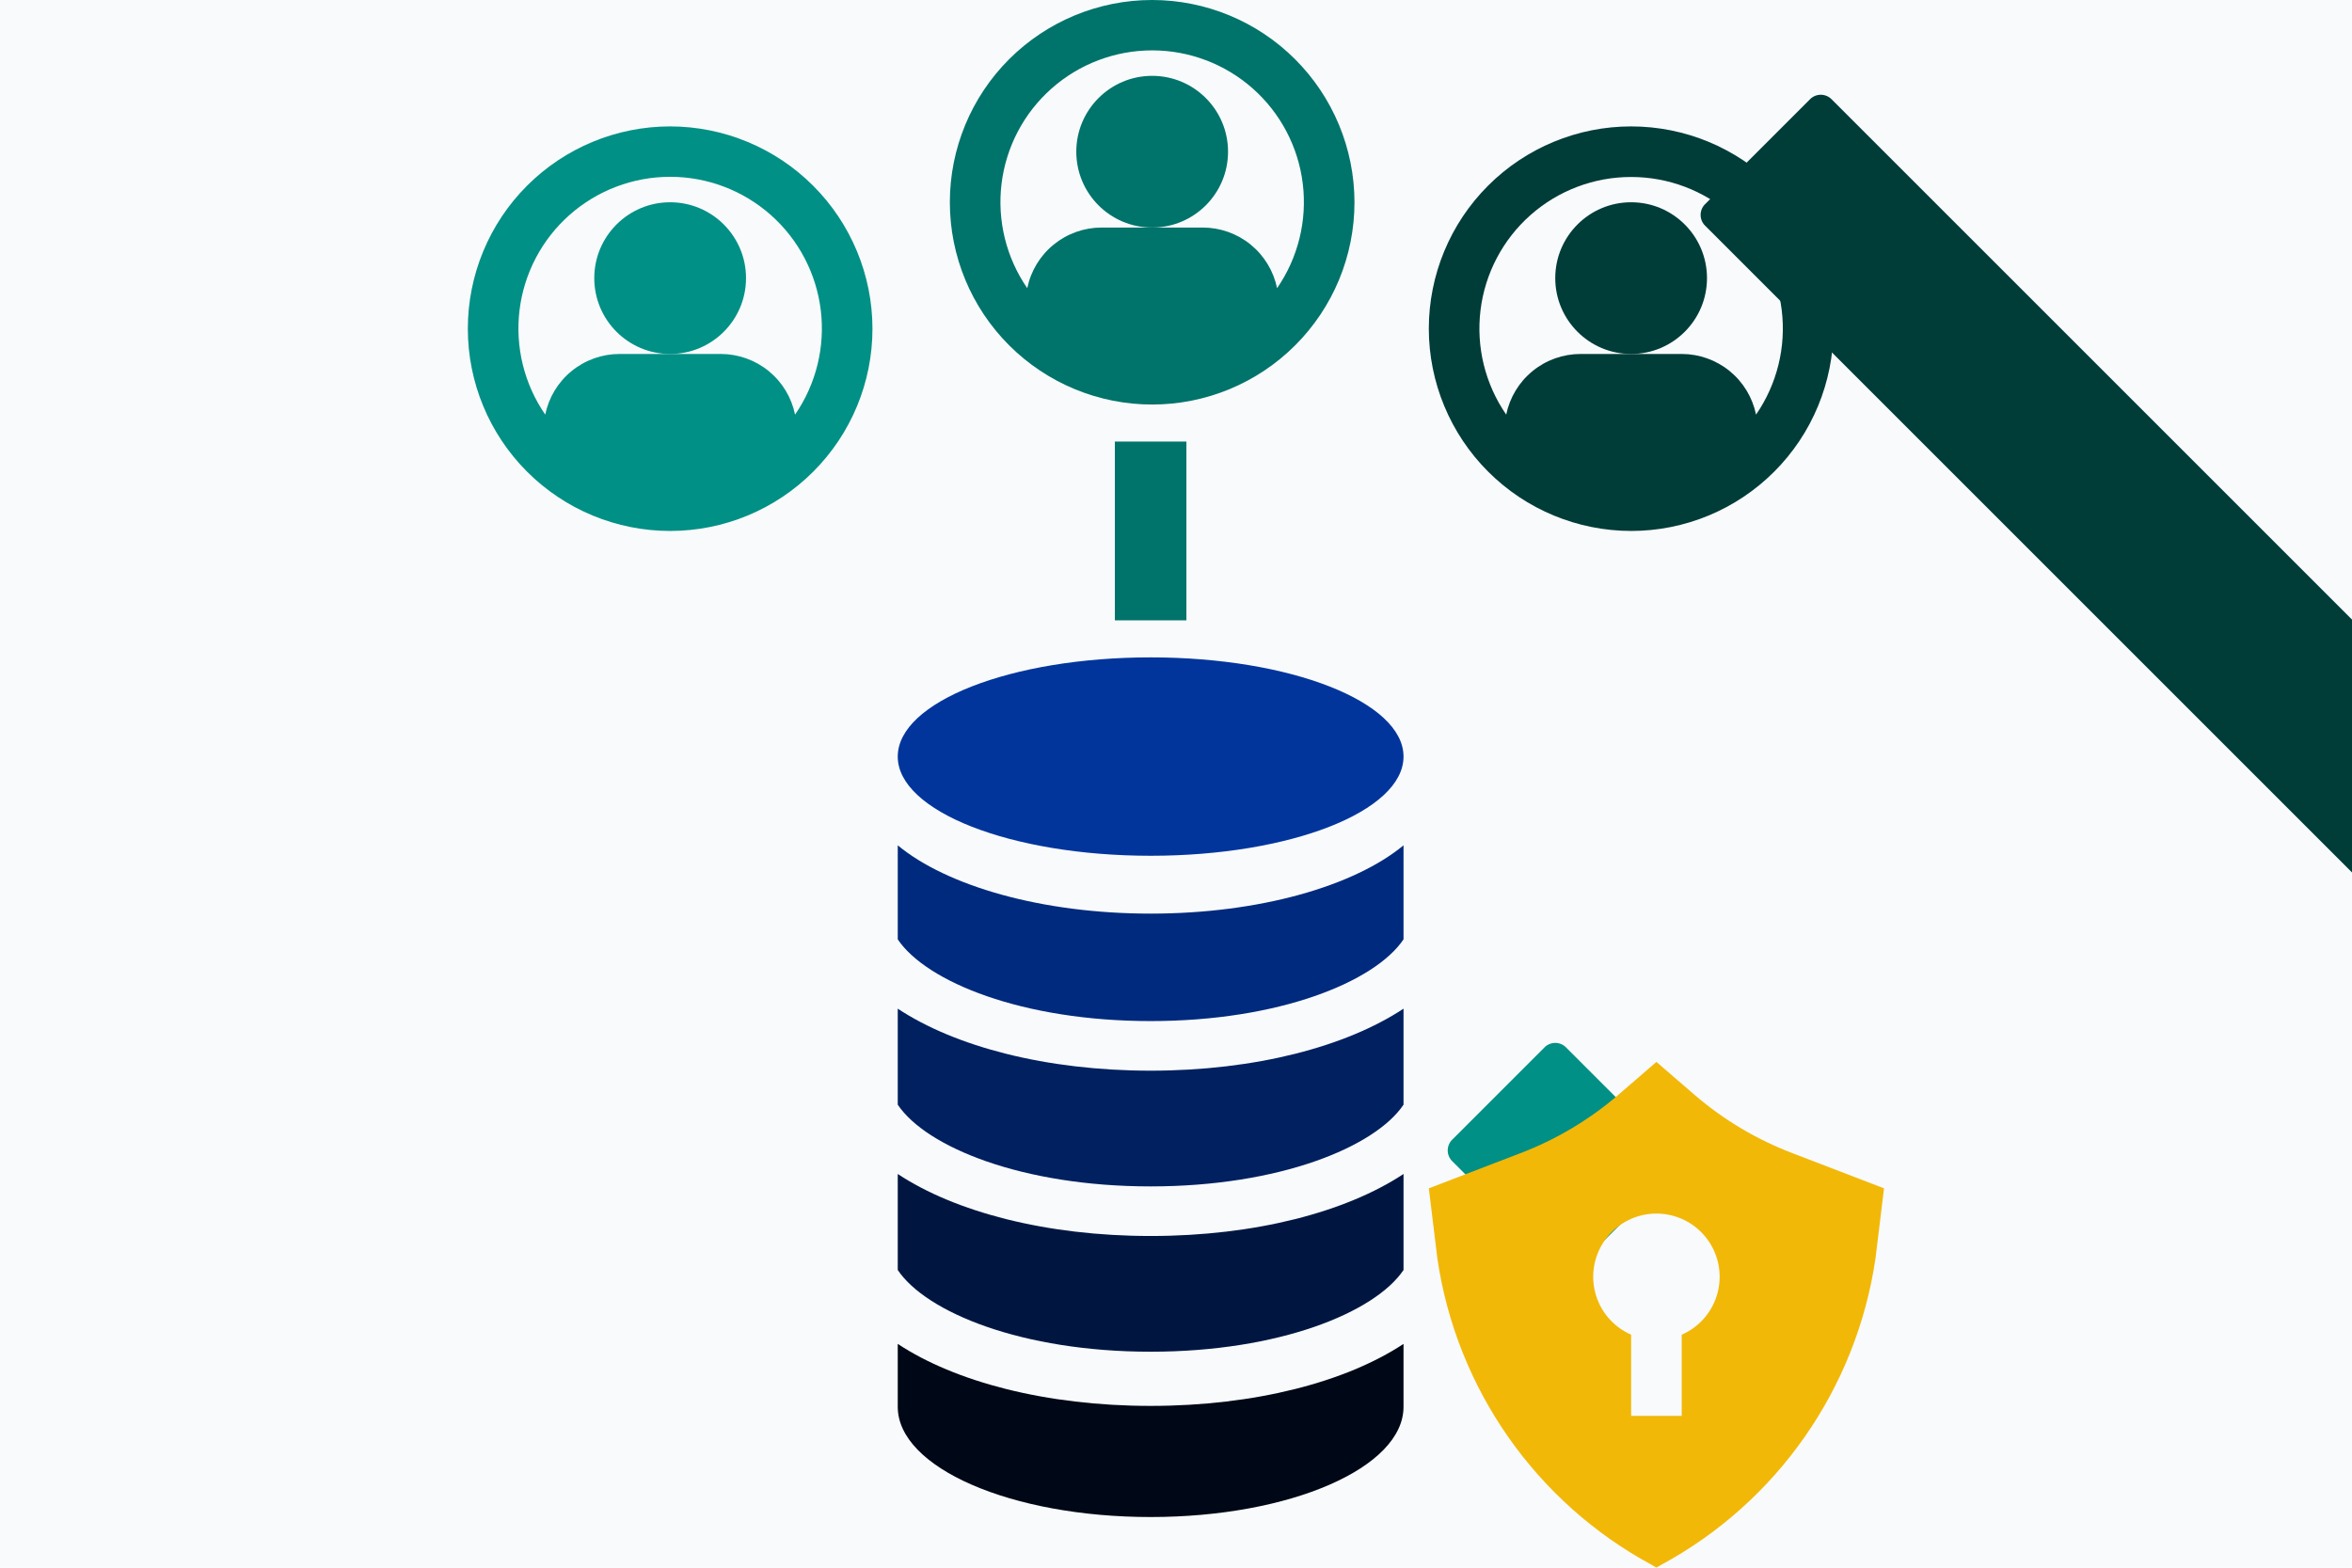 <?xml version="1.0" encoding="UTF-8" standalone="no"?>
<svg
   width="1620"
   height="1080"
   version="1.1"
   viewBox="0 0 1215 810"
   id="svg5678"
   sodipodi:docname="governance.svg"
   inkscape:version="1.2.1 (9c6d41e410, 2022-07-14)"
   xmlns:inkscape="http://www.inkscape.org/namespaces/inkscape"
   xmlns:sodipodi="http://sodipodi.sourceforge.net/DTD/sodipodi-0.dtd"
   xmlns="http://www.w3.org/2000/svg"
   xmlns:svg="http://www.w3.org/2000/svg">
  <sodipodi:namedview
     id="namedview5680"
     pagecolor="#ffffff"
     bordercolor="#000000"
     borderopacity="0.25"
     inkscape:showpageshadow="2"
     inkscape:pageopacity="0.0"
     inkscape:pagecheckerboard="0"
     inkscape:deskcolor="#d1d1d1"
     inkscape:document-units="pt"
     showgrid="false"
     inkscape:zoom="1.6757143"
     inkscape:cx="800.85253"
     inkscape:cy="457.11851"
     inkscape:window-width="1920"
     inkscape:window-height="1011"
     inkscape:window-x="0"
     inkscape:window-y="0"
     inkscape:window-maximized="1"
     inkscape:current-layer="g5676" />
  <defs
     id="defs5594">
    <inkscape:path-effect
       effect="fillet_chamfer"
       id="path-effect23931"
       is_visible="true"
       lpeversion="1"
       nodesatellites_param="F,0,0,1,0,5.25,0,1 @ F,0,0,1,0,5.25,0,1 @ F,0,0,1,0,5.25,0,1 @ F,0,0,1,0,5.25,0,1"
       unit="px"
       method="auto"
       mode="F"
       radius="7"
       chamfer_steps="1"
       flexible="false"
       use_knot_distance="true"
       apply_no_radius="true"
       apply_with_radius="true"
       only_selected="false"
       hide_knots="false" />
    <inkscape:path-effect
       effect="fillet_chamfer"
       id="path-effect23875"
       is_visible="true"
       lpeversion="1"
       nodesatellites_param="F,0,0,1,0,0,0,1 @ F,0,0,1,0,0,0,1 @ F,0,0,1,0,0,0,1 @ F,0,0,1,0,0,0,1 | F,0,0,1,0,0,0,1 @ F,0,0,1,0,0,0,1 @ F,0,0,1,0,0,0,1 | F,0,0,1,0,0,0,1 @ F,0,0,1,0,0,0,1 @ F,0,0,1,0,0,0,1"
       unit="px"
       method="auto"
       mode="F"
       radius="7"
       chamfer_steps="1"
       flexible="false"
       use_knot_distance="true"
       apply_no_radius="true"
       apply_with_radius="true"
       only_selected="false"
       hide_knots="false" />
    <inkscape:path-effect
       effect="bspline"
       id="path-effect6166"
       is_visible="true"
       lpeversion="1"
       weight="33.333"
       steps="2"
       helper_size="0"
       apply_no_weight="true"
       apply_with_weight="true"
       only_selected="false" />
    <inkscape:path-effect
       effect="fillet_chamfer"
       id="path-effect6164"
       is_visible="true"
       lpeversion="1"
       nodesatellites_param="F,0,0,1,0,0,0,1 @ F,0,0,1,0,0,0,1 @ F,0,0,1,0,0,0,1 @ F,0,0,1,0,0,0,1"
       unit="px"
       method="auto"
       mode="F"
       radius="0"
       chamfer_steps="1"
       flexible="false"
       use_knot_distance="true"
       apply_no_radius="true"
       apply_with_radius="true"
       only_selected="false"
       hide_knots="false" />
    <inkscape:path-effect
       effect="fillet_chamfer"
       id="path-effect6162"
       is_visible="true"
       lpeversion="1"
       nodesatellites_param="F,0,0,1,0,0,0,1 @ F,0,0,1,0,0,0,1 @ F,0,0,1,0,0,0,1 @ F,0,0,1,0,0,0,1"
       unit="px"
       method="auto"
       mode="F"
       radius="0"
       chamfer_steps="1"
       flexible="false"
       use_knot_distance="true"
       apply_no_radius="true"
       apply_with_radius="true"
       only_selected="false"
       hide_knots="false" />
    <symbol
       id="m"
       overflow="visible">
      <path
         d="m 29.312,-1.75 c -1.512,0.781 -3.09,1.371 -4.734,1.766 -1.637,0.406 -3.34,0.609 -5.109,0.609 -5.312,0 -9.527,-1.484 -12.641,-4.453 -3.106,-2.969 -4.656,-7 -4.656,-12.094 0,-5.094 1.551,-9.125 4.656,-12.094 3.113,-2.969 7.328,-4.453 12.641,-4.453 1.77,0 3.473,0.199 5.109,0.594 1.645,0.398 3.223,0.992 4.734,1.781 v 6.594 c -1.531,-1.039 -3.039,-1.801 -4.516,-2.281 -1.48,-0.488 -3.039,-0.734 -4.672,-0.734 -2.938,0 -5.246,0.945 -6.922,2.828 -1.68,1.875 -2.516,4.465 -2.516,7.766 0,3.293 0.836,5.883 2.516,7.766 1.676,1.875 3.984,2.812 6.922,2.812 1.633,0 3.191,-0.238 4.672,-0.719 1.477,-0.488 2.984,-1.254 4.516,-2.297 z"
         id="path5555" />
    </symbol>
    <symbol
       id="k"
       overflow="visible">
      <path
         d="m 21.453,-17.406 c -0.68,-0.312 -1.352,-0.539 -2.016,-0.688 -0.656,-0.156 -1.32,-0.234 -1.984,-0.234 -1.969,0 -3.484,0.633 -4.547,1.891 -1.055,1.262 -1.578,3.07 -1.578,5.422 V 6.2e-4 H 3.672 v -23.922 h 7.656 v 3.922 c 0.977,-1.562 2.102,-2.703 3.375,-3.422 1.281,-0.719 2.812,-1.078 4.594,-1.078 0.25,0 0.523,0.012 0.828,0.031 0.301,0.023 0.734,0.07 1.297,0.141 z"
         id="path5558" />
    </symbol>
    <symbol
       id="c"
       overflow="visible">
      <path
         d="m 27.562,-12.031 v 2.188 H 9.671 c 0.188,1.793 0.832,3.137 1.938,4.031 1.113,0.898 2.672,1.344 4.672,1.344 1.602,0 3.25,-0.234 4.938,-0.703 1.688,-0.477 3.422,-1.203 5.203,-2.172 v 5.891 c -1.805,0.688 -3.609,1.203 -5.422,1.547 -1.812,0.352 -3.621,0.531 -5.422,0.531 -4.336,0 -7.703,-1.098 -10.109,-3.297 -2.398,-2.207 -3.594,-5.297 -3.594,-9.266 0,-3.906 1.176,-6.973 3.531,-9.203 2.363,-2.238 5.609,-3.359 9.734,-3.359 3.758,0 6.769,1.137 9.031,3.406 2.258,2.262 3.391,5.281 3.391,9.062 z m -7.859,-2.531 c 0,-1.457 -0.43,-2.629 -1.281,-3.516 -0.844,-0.895 -1.949,-1.344 -3.312,-1.344 -1.492,0 -2.699,0.418 -3.625,1.25 -0.918,0.836 -1.492,2.039 -1.719,3.609 z"
         id="path5561" />
    </symbol>
    <symbol
       id="a"
       overflow="visible">
      <path
         d="m 14.391,-10.766 c -1.594,0 -2.793,0.273 -3.594,0.812 -0.805,0.543 -1.203,1.34 -1.203,2.391 0,0.969 0.32,1.73 0.969,2.281 0.645,0.543 1.547,0.812 2.703,0.812 1.438,0 2.644,-0.516 3.625,-1.547 0.988,-1.031 1.484,-2.32 1.484,-3.875 v -0.875 z m 11.688,-2.891 V -6e-4 h -7.703 v -3.547 c -1.031,1.449 -2.188,2.508 -3.469,3.172 -1.281,0.664 -2.84,1 -4.672,1 -2.481,0 -4.496,-0.723 -6.047,-2.172 -1.543,-1.445 -2.312,-3.32 -2.312,-5.625 0,-2.812 0.961,-4.867 2.891,-6.172 1.938,-1.312 4.969,-1.969 9.094,-1.969 h 4.516 v -0.609 c 0,-1.207 -0.48,-2.094 -1.438,-2.656 -0.949,-0.562 -2.438,-0.844 -4.469,-0.844 -1.637,0 -3.156,0.168 -4.562,0.5 -1.406,0.324 -2.719,0.812 -3.938,1.469 v -5.828 c 1.645,-0.406 3.289,-0.707 4.938,-0.906 1.656,-0.207 3.305,-0.312 4.953,-0.312 4.32,0 7.438,0.855 9.344,2.562 1.914,1.699 2.875,4.461 2.875,8.281 z"
         id="path5564" />
    </symbol>
    <symbol
       id="b"
       overflow="visible">
      <path
         d="m 12.031,-30.719 v 6.797 h 7.875 v 5.469 h -7.875 v 10.141 c 0,1.117 0.219,1.871 0.656,2.266 0.438,0.387 1.312,0.578 2.625,0.578 h 3.938 v 5.469 h -6.562 c -3.023,0 -5.164,-0.629 -6.422,-1.891 -1.262,-1.258 -1.891,-3.398 -1.891,-6.422 v -10.141 h -3.797 v -5.469 h 3.797 v -6.797 z"
         id="path5567" />
    </symbol>
    <symbol
       id="j"
       overflow="visible">
      <path
         d="m 19.953,-20.422 v -12.812 h 7.688 V 0 H 19.953 v -3.453 c -1.055,1.406 -2.215,2.438 -3.484,3.094 -1.273,0.656 -2.742,0.984 -4.406,0.984 -2.949,0 -5.371,-1.172 -7.266,-3.516 -1.887,-2.344 -2.828,-5.359 -2.828,-9.047 0,-3.688 0.941,-6.703 2.828,-9.047 1.895,-2.344 4.316,-3.516 7.266,-3.516 1.656,0 3.117,0.336 4.391,1 1.281,0.656 2.445,1.684 3.5,3.078 z m -5.047,15.484 c 1.645,0 2.894,-0.598 3.75,-1.797 0.863,-1.195 1.297,-2.93 1.297,-5.203 0,-2.281 -0.434,-4.019 -1.297,-5.219 -0.855,-1.195 -2.106,-1.797 -3.75,-1.797 -1.625,0 -2.871,0.602 -3.734,1.797 -0.855,1.199 -1.281,2.938 -1.281,5.219 0,2.273 0.426,4.008 1.281,5.203 0.863,1.199 2.109,1.797 3.734,1.797 z"
         id="path5570" />
    </symbol>
    <symbol
       id="i"
       overflow="visible">
      <path
         d="m 16.406,-4.938 c 1.633,0 2.883,-0.598 3.75,-1.797 0.863,-1.195 1.297,-2.93 1.297,-5.203 0,-2.281 -0.434,-4.019 -1.297,-5.219 -0.867,-1.195 -2.117,-1.797 -3.75,-1.797 -1.637,0 -2.891,0.605 -3.766,1.812 -0.875,1.199 -1.312,2.934 -1.312,5.203 0,2.262 0.438,3.996 1.312,5.203 0.875,1.199 2.129,1.797 3.766,1.797 z m -5.078,-15.484 c 1.051,-1.395 2.219,-2.422 3.5,-3.078 1.281,-0.664 2.754,-1 4.422,-1 2.945,0 5.367,1.172 7.266,3.516 1.895,2.344 2.844,5.359 2.844,9.047 0,3.688 -0.949,6.703 -2.844,9.047 -1.898,2.344 -4.32,3.516 -7.266,3.516 -1.668,0 -3.141,-0.336 -4.422,-1 -1.281,-0.664 -2.449,-1.691 -3.5,-3.078 V 4e-4 H 3.672 v -33.234 h 7.656 z"
         id="path5573" />
    </symbol>
    <symbol
       id="h"
       overflow="visible">
      <path
         d="m 0.531,-23.922 h 7.656 l 6.422,16.234 5.469,-16.234 h 7.656 l -10.062,26.188 c -1.012,2.664 -2.195,4.523 -3.547,5.578 -1.344,1.062 -3.121,1.594 -5.328,1.594 H 4.375 V 4.422 h 2.391 c 1.301,0 2.242,-0.211 2.828,-0.625 0.594,-0.406 1.055,-1.148 1.391,-2.219 l 0.203,-0.656 z"
         id="path5576" />
    </symbol>
    <symbol
       id="g"
       overflow="visible">
      <path
         d="m 4.016,-31.891 h 9.188 l 11.594,21.875 V -31.891 H 32.594 V 0 H 23.407 L 11.812,-21.875 V 0 H 4.016 Z"
         id="path5579" />
    </symbol>
    <symbol
       id="f"
       overflow="visible">
      <path
         d="m 3.672,-23.922 h 7.656 V 0 H 3.672 Z m 0,-9.312 h 7.656 v 6.234 H 3.672 Z"
         id="path5582" />
    </symbol>
    <symbol
       id="e"
       overflow="visible">
      <path
         d="M 27.734,-14.562 V 0 h -7.703 v -11.109 c 0,-2.094 -0.047,-3.531 -0.141,-4.312 -0.086,-0.781 -0.242,-1.359 -0.469,-1.734 -0.305,-0.5 -0.711,-0.883 -1.219,-1.156 -0.512,-0.281 -1.094,-0.422 -1.75,-0.422 -1.594,0 -2.852,0.617 -3.766,1.844 -0.906,1.23 -1.359,2.938 -1.359,5.125 v 11.766 h -7.656 v -33.234 h 7.656 v 12.812 c 1.145,-1.395 2.363,-2.422 3.656,-3.078 1.301,-0.664 2.738,-1 4.312,-1 2.758,0 4.852,0.852 6.281,2.547 1.438,1.688 2.156,4.152 2.156,7.391 z"
         id="path5585" />
    </symbol>
    <symbol
       id="d"
       overflow="visible">
      <path
         d="M 27.734,-14.562 V 0 h -7.703 v -11.156 c 0,-2.062 -0.047,-3.484 -0.141,-4.266 -0.086,-0.781 -0.242,-1.359 -0.469,-1.734 -0.305,-0.5 -0.711,-0.883 -1.219,-1.156 -0.512,-0.281 -1.094,-0.422 -1.75,-0.422 -1.594,0 -2.852,0.617 -3.766,1.844 -0.906,1.23 -1.359,2.938 -1.359,5.125 v 11.766 h -7.656 v -23.922 h 7.656 v 3.5 c 1.145,-1.395 2.363,-2.422 3.656,-3.078 1.301,-0.664 2.738,-1 4.312,-1 2.758,0 4.852,0.852 6.281,2.547 1.438,1.688 2.156,4.152 2.156,7.391 z"
         id="path5588" />
    </symbol>
    <symbol
       id="l"
       overflow="visible">
      <path
         d="m 0.219,-31.891 h 29.391 v 6.219 h -10.578 V -2e-4 h -8.219 v -25.672 h -10.594 z"
         id="path5591" />
    </symbol>
    <inkscape:path-effect
       effect="fillet_chamfer"
       id="path-effect23931-6"
       is_visible="true"
       lpeversion="1"
       nodesatellites_param="F,0,0,1,0,5.25,0,1 @ F,0,0,1,0,5.25,0,1 @ F,0,0,1,0,5.25,0,1 @ F,0,0,1,0,5.25,0,1"
       unit="px"
       method="auto"
       mode="F"
       radius="7"
       chamfer_steps="1"
       flexible="false"
       use_knot_distance="true"
       apply_no_radius="true"
       apply_with_radius="true"
       only_selected="false"
       hide_knots="false" />
    <inkscape:path-effect
       effect="fillet_chamfer"
       id="path-effect23931-5"
       is_visible="true"
       lpeversion="1"
       nodesatellites_param="F,0,0,1,0,5.25,0,1 @ F,0,0,1,0,5.25,0,1 @ F,0,0,1,0,5.25,0,1 @ F,0,0,1,0,5.25,0,1"
       unit="px"
       method="auto"
       mode="F"
       radius="7"
       chamfer_steps="1"
       flexible="false"
       use_knot_distance="true"
       apply_no_radius="true"
       apply_with_radius="true"
       only_selected="false"
       hide_knots="false" />
  </defs>
  <g
     id="g5676"
     transform="matrix(1.493,0,0,1.493,71.847,-13.065)">
    <rect
       style="fill:#f8fafc;fill-opacity:1;stroke:none;stroke-width:0;stroke-linecap:round;stroke-linejoin:round;stroke-dasharray:none;stroke-opacity:1;stop-color:#000000"
       id="rect12439"
       width="813.746"
       height="542.497"
       x="-48.12"
       y="8.75" />
    <rect
       style="fill:#00736b;stroke-width:0;stroke-linecap:round;stroke-linejoin:round;stop-color:#000000;fill-opacity:1"
       id="rect23929"
       width="24.749"
       height="61.872"
       x="337.626"
       y="161.564"
       inkscape:path-effect="#path-effect23931"
       d="m 342.876,161.564 h 14.249 a 5.25,5.25 45 0 1 5.25,5.25 v 51.372 a 5.25,5.25 135 0 1 -5.25,5.25 l -14.249,0 a 5.25,5.25 45 0 1 -5.25,-5.25 v -51.372 a 5.25,5.25 135 0 1 5.25,-5.25 z" />
    <path
       style="fill:#009085;fill-opacity:1;stroke-width:0;stroke-linecap:round;stroke-linejoin:round;stop-color:#000000"
       id="rect23929-3"
       width="24.749"
       height="61.872"
       x="30.936"
       y="303.172"
       inkscape:path-effect="#path-effect23931-5"
       d="m 36.186,303.172 h 14.249 a 5.25,5.25 45 0 1 5.25,5.25 l 0,51.372 a 5.25,5.25 135 0 1 -5.25,5.25 H 36.186 a 5.25,5.25 45 0 1 -5.25,-5.25 v -51.372 a 5.25,5.25 135 0 1 5.25,-5.25 z"
       sodipodi:type="rect"
       transform="rotate(-45)" />
    <path
       style="fill:#003c38;fill-opacity:1;stroke-width:0;stroke-linecap:round;stroke-linejoin:round;stop-color:#000000"
       id="rect23929-7"
       width="24.749"
       height="61.872"
       x="439.29"
       y="-191.803"
       inkscape:path-effect="#path-effect23931-6"
       d="m 444.54,-191.803 h 14.249 a 5.25,5.25 45 0 1 5.25,5.25 v 51.372 a 5.25,5.25 135 0 1 -5.25,5.25 H 444.54 a 5.25,5.25 45 0 1 -5.25,-5.25 v -51.372 a 5.25,5.25 135 0 1 5.25,-5.25 z"
       sodipodi:type="rect"
       transform="rotate(45)" />
    <path
       d="m 542.5,105 c 0,14.496 -11.754,26.25 -26.25,26.25 -14.496,0 -26.25,-11.754 -26.25,-26.25 0,-14.496 11.754,-26.25 26.25,-26.25 14.496,0 26.25,11.754 26.25,26.25"
       id="path5608"
       style="stroke:none;stroke-opacity:1;stroke-width:0;stroke-dasharray:none;fill:#003c38;fill-opacity:1" />
    <path
       d="m 516.25,192.5 c 18.566,0 36.371,-7.375 49.496,-20.504 13.129,-13.125 20.504,-30.93 20.504,-49.496 0,-18.566 -7.375,-36.371 -20.504,-49.496 C 552.621,59.875 534.816,52.5 516.25,52.5 c -18.566,0 -36.371,7.375 -49.496,20.504 -13.129,13.125 -20.504,30.93 -20.504,49.496 0.019,18.559 7.402,36.352 20.527,49.473 13.121,13.125 30.914,20.508 49.473,20.527 z m 0,-122.5 c 12.82,-0.012 25.203,4.672 34.805,13.168 9.602,8.492 15.762,20.211 17.309,32.938 1.551,12.727 -1.613,25.582 -8.895,36.133 -1.215,-5.926 -4.434,-11.25 -9.121,-15.074 -4.688,-3.824 -10.551,-5.914 -16.598,-5.914 h -35 c -6.047,0 -11.91,2.09 -16.598,5.914 -4.688,3.824 -7.906,9.148 -9.121,15.074 -7.281,-10.551 -10.445,-23.406 -8.895,-36.133 1.547,-12.727 7.707,-24.445 17.309,-32.938 9.602,-8.496 21.984,-13.18 34.805,-13.168 z"
       id="path5610"
       style="stroke:none;stroke-opacity:1;stroke-width:0;stroke-dasharray:none;fill:#003c38;fill-opacity:1" />
    <path
       d="m 376.78,61.25 c 0,14.496 -11.754,26.25 -26.25,26.25 -14.5,0 -26.25,-11.754 -26.25,-26.25 0,-14.496 11.75,-26.25 26.25,-26.25 14.496,0 26.25,11.754 26.25,26.25"
       id="path5612"
       style="stroke:none;stroke-opacity:1;stroke-width:0;stroke-dasharray:none;fill:#00736b;fill-opacity:1" />
    <path
       d="m 350.53,8.75 c -18.566,0 -36.371,7.375 -49.5,20.504 -13.125,13.125 -20.5,30.93 -20.5,49.496 0,18.566 7.375,36.371 20.5,49.496 13.129,13.129 30.934,20.504 49.5,20.504 18.562,0 36.367,-7.375 49.496,-20.504 C 413.155,115.121 420.53,97.316 420.53,78.75 420.507,60.191 413.124,42.398 400.003,29.277 386.882,16.152 369.089,8.769 350.53,8.75 Z m 43.219,99.738 c -1.215,-5.926 -4.438,-11.25 -9.121,-15.074 -4.688,-3.824 -10.551,-5.914 -16.598,-5.914 h -35 c -6.051,0 -11.914,2.09 -16.598,5.914 -4.688,3.824 -7.91,9.148 -9.121,15.074 -7.281,-10.559 -10.449,-23.418 -8.898,-36.148 1.551,-12.73 7.707,-24.457 17.309,-32.957 9.602,-8.504 21.98,-13.199 34.809,-13.199 12.824,0 25.207,4.695 34.809,13.199 9.602,8.5 15.758,20.227 17.305,32.957 1.551,12.73 -1.613,25.59 -8.895,36.148 z"
       id="path5614"
       style="stroke:none;stroke-opacity:1;stroke-width:0;stroke-dasharray:none;fill:#00736b;fill-opacity:1" />
    <path
       d="m 262.5,415.03 v 33.234 c 9.895,14.695 43.047,28.277 87.5,28.277 44.453,0 77.605,-13.582 87.5,-28.277 V 415.03 c -19.793,13.098 -51.277,21.461 -87.5,21.461 -36.223,0 -67.707,-8.363 -87.5,-21.461 z"
       id="path5616"
       style="stroke:none;stroke-opacity:1;stroke-width:0;stroke-dasharray:none;fill:#001641;fill-opacity:1" />
    <path
       d="m 262.5,357.82 v 33.234 c 9.895,14.695 43.047,28.277 87.5,28.277 44.453,0 77.605,-13.582 87.5,-28.277 V 357.82 c -19.793,13.098 -51.277,21.461 -87.5,21.461 -36.223,0 -67.707,-8.363 -87.5,-21.461 z"
       id="path5618"
       style="stroke:none;stroke-opacity:1;stroke-width:0;stroke-dasharray:none;fill:#002060;fill-opacity:1" />
    <path
       d="m 262.5,301.3 v 32.539 c 9.895,14.695 43.047,28.277 87.5,28.277 44.453,0 77.605,-13.582 87.5,-28.277 V 301.3 c -17.051,14.086 -49.828,23.629 -87.5,23.629 -37.672,0 -70.449,-9.543 -87.5,-23.629 z"
       id="path5620"
       style="stroke:none;stroke-opacity:1;stroke-width:0;stroke-dasharray:none;fill:#002a7d;fill-opacity:1" />
    <path
       d="m 262.5,473.83 v 21.781 c 0,21.062 39.176,38.141 87.5,38.141 48.324,0 87.5,-17.078 87.5,-38.141 V 473.83 c -19.793,13.098 -51.277,21.461 -87.5,21.461 -36.223,0.004 -67.707,-8.363 -87.5,-21.461 z"
       id="path5622"
       style="stroke:none;stroke-opacity:1;stroke-width:0;stroke-dasharray:none;fill:#000716;fill-opacity:1" />
    <path
       d="m 350,236.25 c -48.324,0 -87.5,15.367 -87.5,34.328 0,18.957 39.176,34.328 87.5,34.328 48.324,0 87.5,-15.367 87.5,-34.328 0,-18.961 -39.176,-34.328 -87.5,-34.328 z"
       id="path5624"
       style="stroke:none;stroke-opacity:1;stroke-width:0;stroke-dasharray:none;fill:#01359c;fill-opacity:1" />
    <path
       d="m 210,105 c 0,14.496 -11.754,26.25 -26.25,26.25 -14.496,0 -26.25,-11.754 -26.25,-26.25 0,-14.496 11.754,-26.25 26.25,-26.25 14.496,0 26.25,11.754 26.25,26.25"
       id="path5626"
       style="stroke:none;stroke-opacity:1;stroke-width:0;stroke-dasharray:none;fill:#009085;fill-opacity:1" />
    <path
       d="m 183.75,52.5 c -18.566,0 -36.371,7.375 -49.496,20.504 -13.129,13.125 -20.504,30.93 -20.504,49.496 0,18.566 7.375,36.371 20.504,49.496 13.125,13.129 30.93,20.504 49.496,20.504 18.566,0 36.371,-7.375 49.496,-20.504 C 246.375,158.871 253.75,141.066 253.75,122.5 253.731,103.941 246.348,86.148 233.223,73.027 220.102,59.902 202.309,52.519 183.75,52.5 Z m 43.219,99.738 c -1.215,-5.926 -4.434,-11.25 -9.121,-15.074 -4.688,-3.824 -10.551,-5.914 -16.598,-5.914 h -35 c -6.047,0 -11.91,2.09 -16.598,5.914 -4.688,3.824 -7.906,9.148 -9.121,15.074 -7.281,-10.559 -10.445,-23.418 -8.898,-36.148 1.551,-12.73 7.707,-24.457 17.309,-32.957 9.602,-8.504 21.984,-13.199 34.809,-13.199 12.825,0 25.207,4.695 34.809,13.199 9.602,8.5 15.758,20.227 17.309,32.957 1.547,12.73 -1.617,25.59 -8.898,36.148 z"
       id="path5628"
       style="stroke:none;stroke-opacity:1;stroke-width:0;stroke-dasharray:none;fill:#009085;fill-opacity:1" />
    <path
       d="M 538.36,387.79 525.005,376.251 511.65,387.79 c -10.039,8.605 -21.496,15.402 -33.859,20.098 l -31.535,12.113 2.957,24.266 c 6.602,45.094 34.113,84.422 74.215,106.07 l 1.578,0.91 1.578,-0.91 c 40.102,-21.652 67.613,-60.98 74.215,-106.07 l 2.957,-24.266 -31.535,-12.113 c -12.363,-4.695 -23.82,-11.492 -33.859,-20.098 z m -4.606,82.863 v 28.098 h -17.5 v -28.098 c -6.188,-2.699 -10.785,-8.109 -12.449,-14.652 -1.664,-6.543 -0.215,-13.488 3.93,-18.82 4.144,-5.332 10.516,-8.449 17.27,-8.449 6.754,0 13.125,3.117 17.27,8.449 4.144,5.332 5.594,12.277 3.93,18.82 -1.664,6.543 -6.262,11.953 -12.449,14.652 z"
       id="path5630"
       style="stroke:none;stroke-opacity:1;stroke-width:0;stroke-dasharray:none;fill:#f2b807;fill-opacity:1" />
  </g>
</svg>
